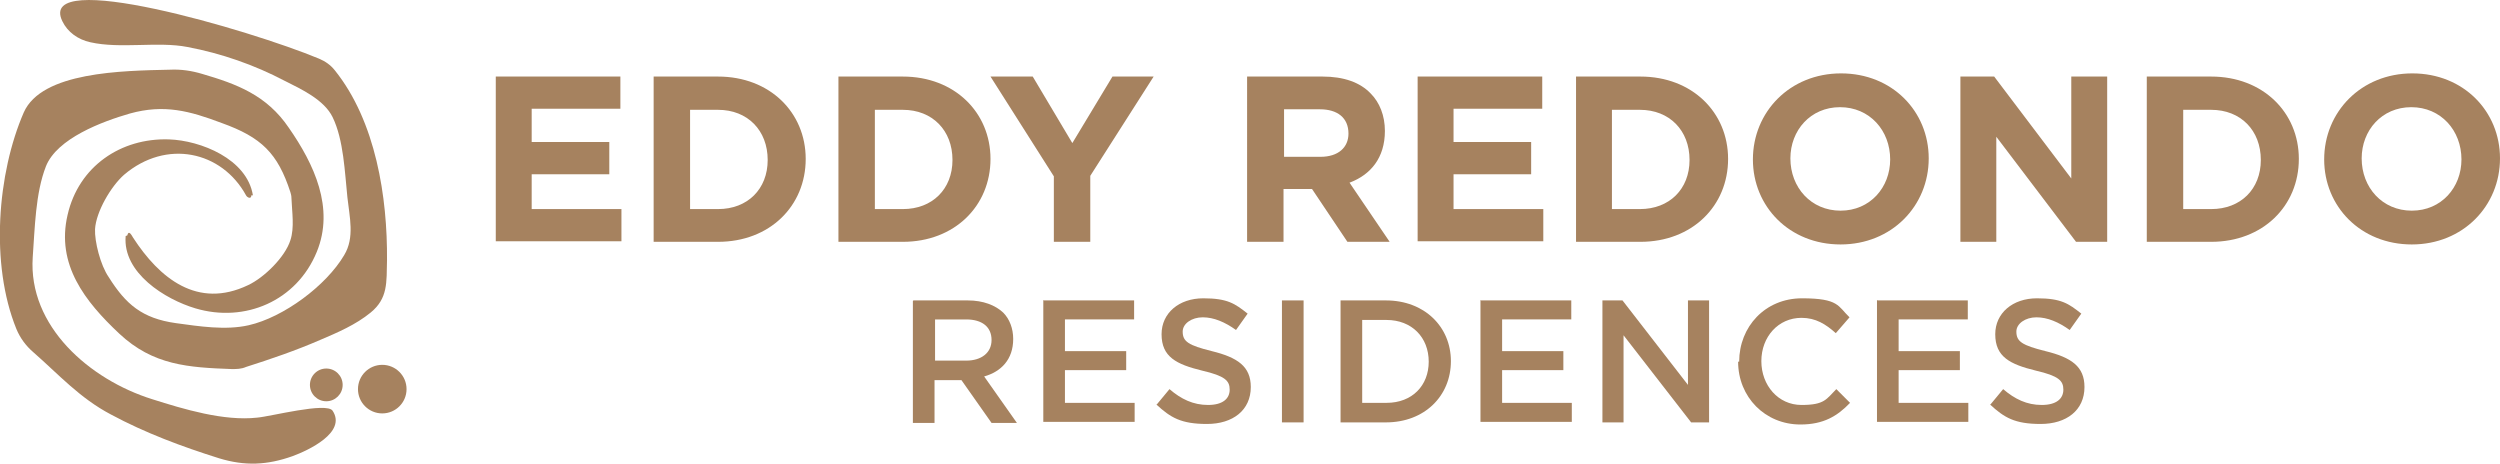 <?xml version="1.0" encoding="UTF-8"?>
<svg id="Layer_1" xmlns="http://www.w3.org/2000/svg" version="1.1" viewBox="0 0 473.5 87.8">
  <!-- Generator: Adobe Illustrator 30.0.0, SVG Export Plug-In . SVG Version: 2.1.1 Build 123)  -->
  <defs>
    <style>
      .st0 {
        fill: #a6825f;
      }
    </style>
  </defs>
  <g>
    <circle class="st0" cx="61.8" cy="72.9" r="3.1"/>
    <circle class="st0" cx="72.4" cy="73.7" r="4.6"/>
    <path class="st0" d="M23.8,44.7c-.6,7,7.5,12,13.2,13.7,9.4,2.8,19.2-1.4,23-10.7,3.4-8.3-.5-16.6-5.3-23.5-4.2-6.2-9.9-8.3-16.4-10.2-2-.6-4-.9-6.1-.8-9.1.2-24.3.4-27.7,8.1C-.5,32.8-1.9,50,3.1,62.3c.7,1.7,1.8,3.2,3.2,4.4,4.8,4.2,8.8,8.7,14.7,11.8,6.5,3.5,13.5,6.1,20.5,8.3,4.9,1.5,9.1,1.3,13.9-.4,3-1.1,10.3-4.5,7.6-8.6-1.1-1.7-11.8,1.1-14.3,1.3-6.3.7-13.9-1.6-19.9-3.5-11.8-3.7-23.5-13.8-22.6-26.9.4-5.4.5-12.1,2.5-17.2,2.1-5.3,10.7-8.5,15.9-10,6.5-1.8,11.3-.5,17.4,1.8,7.5,2.7,10.6,5.7,13,13.1.1.3.2.7.2,1.1.1,2.6.6,5.6-.2,8-1,3.2-5,7.1-8,8.5-9.6,4.6-16.8-1.3-21.8-9-.2-.3-.8-1.6-1.1-.4Z"/>
    <path class="st0" d="M47.9,37c-1.1-6.9-9.9-10.4-15.9-10.6-9.1-.3-17.1,5.1-19.2,14.3-2.2,9.4,3.3,16.4,9.8,22.5,6.4,6,13.1,6.4,21.3,6.7.9,0,1.8,0,2.7-.4,4.7-1.5,9.4-3.1,14-5.1,3.3-1.4,6.8-2.9,9.6-5.2,3.3-2.7,3-5.7,3.1-9.9.1-11.9-2.1-26.3-9.9-36-.8-1-1.8-1.7-3-2.2C47.4,5.7,6.9-6.2,11.8,4c1,2.1,3,3.5,5.3,4,5.7,1.3,12.8-.2,18.4.9,6.4,1.2,12.7,3.4,18.4,6.4,3.2,1.6,7.5,3.6,9.1,6.9,2.1,4.3,2.3,10.5,2.8,15.2.4,3.7,1.4,7.6-.6,10.9-3.4,5.8-11.5,11.8-18.1,13.3-4.4,1-9.4.2-13.8-.4-6.4-.9-9.5-3.6-12.7-8.7-1.6-2.3-2.7-6.8-2.6-9.1.2-3.3,3-8.1,5.5-10.3,8-6.8,18.5-4.5,23.1,3.9.2.4,1,.8,1,0h0Z"/>
  </g>
  <g>
    <path class="st0" d="M173,56.9h10.3c2.9,0,5.2.9,6.7,2.3,1.2,1.2,1.9,3,1.9,5h0c0,3.9-2.3,6.2-5.5,7.1l6.2,8.8h-4.8l-5.7-8.1h-5.1v8.1h-4.1v-23.1h0ZM183,68.3c2.9,0,4.8-1.5,4.8-3.9h0c0-2.5-1.8-3.9-4.8-3.9h-5.9v7.8h5.9,0Z"/>
    <path class="st0" d="M197.7,56.9h17.1v3.6h-13.1v6h11.6v3.6h-11.6v6.2h13.2v3.6h-17.3v-23.1h0Z"/>
    <path class="st0" d="M219.1,76.6l2.4-2.9c2.2,1.9,4.5,3,7.3,3s4.1-1.2,4.1-2.9h0c0-1.7-.9-2.6-5.2-3.6-4.9-1.2-7.7-2.6-7.7-6.9h0c0-4,3.3-6.8,7.9-6.8s6,1,8.4,2.9l-2.2,3.1c-2.1-1.5-4.2-2.4-6.3-2.4s-3.8,1.2-3.8,2.7h0c0,1.9,1.1,2.6,5.5,3.7,4.9,1.2,7.4,2.9,7.4,6.8h0c0,4.4-3.4,7-8.3,7s-6.9-1.2-9.6-3.7h0Z"/>
    <path class="st0" d="M242.8,56.9h4.1v23.1h-4.1v-23.1Z"/>
    <path class="st0" d="M253.9,56.9h8.6c7.3,0,12.3,5,12.3,11.5h0c0,6.6-5,11.6-12.3,11.6h-8.6v-23.1h0ZM258,60.6v15.7h4.6c4.9,0,8-3.3,8-7.8h0c0-4.6-3.2-7.9-8-7.9h-4.6Z"/>
    <path class="st0" d="M280.5,56.9h17.1v3.6h-13.1v6h11.6v3.6h-11.6v6.2h13.2v3.6h-17.3v-23.1h0Z"/>
    <path class="st0" d="M303.5,56.9h3.8l12.4,16v-16h4v23.1h-3.4l-12.8-16.5v16.5h-4v-23.1h0Z"/>
    <path class="st0" d="M329.4,68.5h0c0-6.6,4.9-12,11.9-12s6.8,1.5,9,3.6l-2.6,3c-1.9-1.7-3.8-2.9-6.5-2.9-4.4,0-7.6,3.6-7.6,8.2h0c0,4.6,3.2,8.3,7.6,8.3s4.7-1.1,6.6-3l2.6,2.6c-2.4,2.5-5,4.1-9.4,4.1-6.7,0-11.8-5.2-11.8-11.9h0Z"/>
    <path class="st0" d="M355.6,56.9h17.1v3.6h-13.1v6h11.6v3.6h-11.6v6.2h13.2v3.6h-17.3v-23.1h0Z"/>
    <path class="st0" d="M377,76.6l2.4-2.9c2.2,1.9,4.5,3,7.3,3s4.1-1.2,4.1-2.9h0c0-1.7-.9-2.6-5.2-3.6-4.9-1.2-7.7-2.6-7.7-6.9h0c0-4,3.3-6.8,7.9-6.8s6,1,8.4,2.9l-2.2,3.1c-2.1-1.5-4.2-2.4-6.3-2.4s-3.8,1.2-3.8,2.7h0c0,1.9,1.1,2.6,5.5,3.7,4.9,1.2,7.4,2.9,7.4,6.8h0c0,4.4-3.4,7-8.3,7s-6.9-1.2-9.6-3.7h0Z"/>
  </g>
  <g>
    <path class="st0" d="M93.9,14.5h23.6v6.1h-16.8v6.3h14.7v6.1h-14.7v6.6h17v6.1h-23.8V14.5h0Z"/>
    <path class="st0" d="M123.8,14.5h12.2c9.8,0,16.6,6.8,16.6,15.6h0c0,8.9-6.8,15.7-16.6,15.7h-12.2s0-31.3,0-31.3ZM130.7,20.7v18.9h5.3c5.6,0,9.4-3.8,9.4-9.3h0c0-5.6-3.8-9.5-9.4-9.5h-5.3Z"/>
    <path class="st0" d="M158.8,14.5h12.2c9.8,0,16.6,6.8,16.6,15.6h0c0,8.9-6.8,15.7-16.6,15.7h-12.2V14.5ZM165.7,20.7v18.9h5.3c5.6,0,9.4-3.8,9.4-9.3h0c0-5.6-3.8-9.5-9.4-9.5h-5.3Z"/>
    <path class="st0" d="M199.6,33.4l-12-18.9h8l7.5,12.6,7.6-12.6h7.8l-12,18.8v12.5h-6.9v-12.3h0Z"/>
    <path class="st0" d="M236.2,14.5h14.3c4,0,7.1,1.1,9.1,3.2,1.7,1.7,2.7,4.2,2.7,7.1h0c0,5.1-2.7,8.3-6.7,9.8l7.6,11.2h-8l-6.7-10h-5.4v10h-6.9V14.5h0ZM250.1,29.7c3.4,0,5.3-1.8,5.3-4.4h0c0-3-2.1-4.6-5.4-4.6h-6.8v9h7Z"/>
    <path class="st0" d="M268.5,14.5h23.6v6.1h-16.8v6.3h14.7v6.1h-14.7v6.6h17v6.1h-23.8V14.5h0Z"/>
    <path class="st0" d="M298.5,14.5h12.2c9.8,0,16.6,6.8,16.6,15.6h0c0,8.9-6.8,15.7-16.6,15.7h-12.2V14.5ZM305.3,20.7v18.9h5.3c5.6,0,9.4-3.8,9.4-9.3h0c0-5.6-3.8-9.5-9.4-9.5h-5.3Z"/>
    <path class="st0" d="M332,30.2h0c0-9,7-16.3,16.7-16.3s16.6,7.2,16.6,16.1h0c0,9-7,16.3-16.7,16.3s-16.6-7.2-16.6-16.1ZM358,30.2h0c0-5.5-3.9-9.9-9.5-9.9s-9.4,4.4-9.4,9.7h0c0,5.5,3.9,9.9,9.5,9.9s9.4-4.4,9.4-9.7Z"/>
    <path class="st0" d="M371.4,14.5h6.3l14.6,19.3V14.5h6.8v31.3h-5.9l-15.1-19.9v19.9h-6.8V14.5h0Z"/>
    <path class="st0" d="M406.6,14.5h12.2c9.8,0,16.6,6.8,16.6,15.6h0c0,8.9-6.8,15.7-16.6,15.7h-12.2V14.5ZM413.5,20.7v18.9h5.3c5.6,0,9.4-3.8,9.4-9.3h0c0-5.6-3.8-9.5-9.4-9.5h-5.3Z"/>
    <path class="st0" d="M440.2,30.2h0c0-9,7-16.3,16.7-16.3s16.6,7.2,16.6,16.1h0c0,9-7,16.3-16.7,16.3s-16.6-7.2-16.6-16.1ZM466.2,30.2h0c0-5.5-3.9-9.9-9.5-9.9s-9.4,4.4-9.4,9.7h0c0,5.5,3.9,9.9,9.5,9.9s9.4-4.4,9.4-9.7Z"/>
  </g>
</svg>